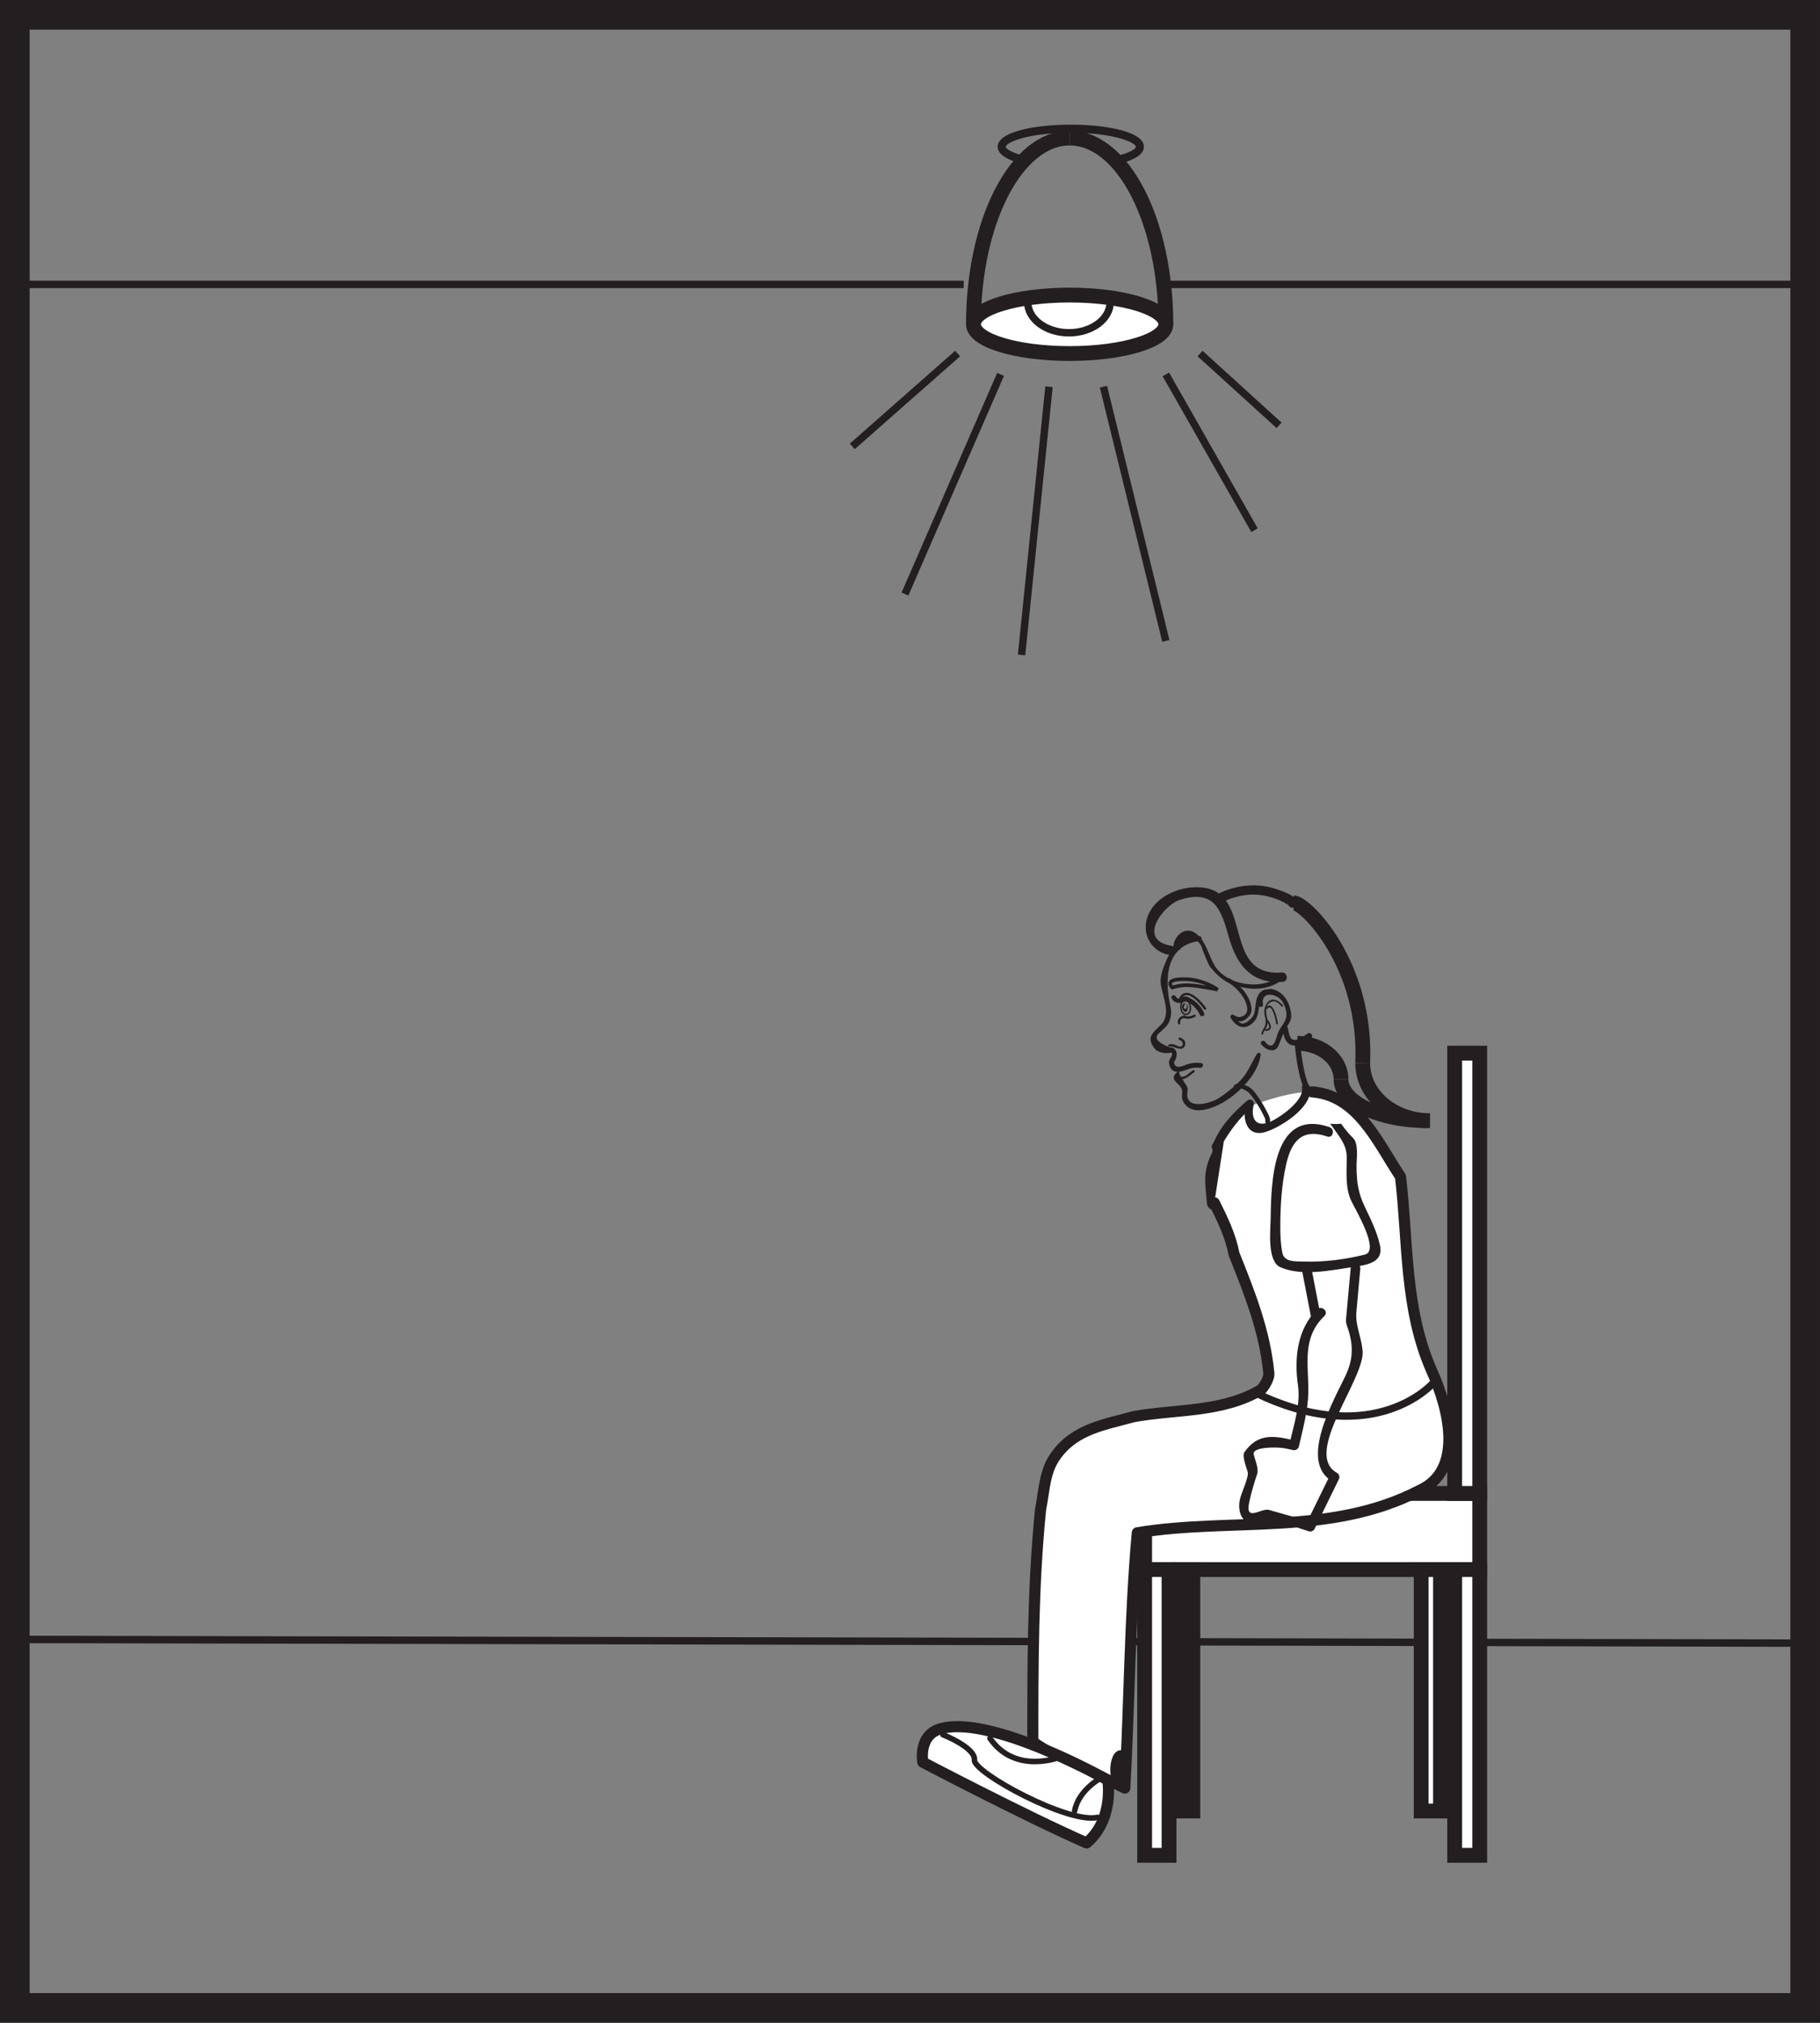 <?xml version="1.0" encoding="UTF-8"?>
<svg xmlns="http://www.w3.org/2000/svg" xmlns:xlink="http://www.w3.org/1999/xlink" width="245.622pt" height="273pt" viewBox="0 0 245.622 273" version="1.1">
<rect x="0" y="0" width="245.622" height="273" fill="#808080" stroke="none"/>
<defs>
<clipPath id="clip1">
  <path d="M 0 0 L 245.621 0 L 245.621 273 L 0 273 Z M 0 0 "/>
</clipPath>
<clipPath id="clip2">
  <path d="M 0 215 L 245.621 215 L 245.621 228 L 0 228 Z M 0 215 "/>
</clipPath>
</defs>
<g id="surface1">
<path style="fill:none;stroke-width:1;stroke-linecap:butt;stroke-linejoin:miter;stroke:rgb(13.73%,12.16%,12.549%);stroke-opacity:1;stroke-miterlimit:4;" d="M 0.002 -0.001 L 86.283 -0.001 " transform="matrix(1,0,0,-1,157.338,38.382)"/>
<path style=" stroke:none;fill-rule:nonzero;fill:rgb(100%,100%,100%);fill-opacity:1;" d="M 157.34 43.77 C 157.34 45.945 151.527 47.715 144.355 47.715 C 137.188 47.715 131.375 45.945 131.375 43.77 C 131.375 41.59 137.188 39.824 144.355 39.824 C 151.527 39.824 157.34 41.59 157.34 43.77 "/>
<path style="fill:none;stroke-width:2;stroke-linecap:butt;stroke-linejoin:miter;stroke:rgb(13.73%,12.16%,12.549%);stroke-opacity:1;stroke-miterlimit:10;" d="M 0.002 -0.001 C 0.002 -2.177 -5.811 -3.947 -12.982 -3.947 C -20.15 -3.947 -25.963 -2.177 -25.963 -0.001 C -25.963 2.178 -20.15 3.944 -12.982 3.944 C -5.811 3.944 0.002 2.178 0.002 -0.001 Z M 0.002 -0.001 " transform="matrix(1,0,0,-1,157.338,43.768)"/>
<path style="fill:none;stroke-width:2;stroke-linecap:butt;stroke-linejoin:miter;stroke:rgb(13.73%,12.16%,12.549%);stroke-opacity:1;stroke-miterlimit:10;" d="M 0.001 -0.001 C 0.001 13.893 5.806 25.135 12.981 25.135 " transform="matrix(1,0,0,-1,131.374,43.768)"/>
<path style="fill:none;stroke-width:2;stroke-linecap:butt;stroke-linejoin:miter;stroke:rgb(13.73%,12.16%,12.549%);stroke-opacity:1;stroke-miterlimit:10;" d="M 0.002 -0.001 C 0.002 13.893 -5.807 25.135 -12.982 25.135 " transform="matrix(1,0,0,-1,157.338,43.768)"/>
<path style=" stroke:none;fill-rule:nonzero;fill:rgb(13.73%,12.16%,12.549%);fill-opacity:1;" d="M 144.512 16.824 C 139.758 16.824 134.641 17.758 134.641 19.809 C 134.641 20.883 136.055 21.648 138.074 22.137 C 138.219 21.762 138.434 21.426 138.727 21.156 C 136.746 20.719 135.734 20.137 135.734 19.809 C 135.734 19.242 138.719 17.914 144.512 17.914 C 150.305 17.914 153.289 19.242 153.289 19.809 C 153.289 20.129 152.328 20.691 150.445 21.121 C 150.746 21.391 150.969 21.723 151.117 22.094 C 153.047 21.605 154.379 20.852 154.379 19.809 C 154.379 17.758 149.266 16.824 144.512 16.824 "/>
<path style="fill:none;stroke-width:1;stroke-linecap:butt;stroke-linejoin:miter;stroke:rgb(13.73%,12.16%,12.549%);stroke-opacity:1;stroke-miterlimit:10;" d="M -0.001 -0.002 L -14.224 -12.537 " transform="matrix(1,0,0,-1,129.243,47.713)"/>
<path style="fill:none;stroke-width:1;stroke-linecap:butt;stroke-linejoin:miter;stroke:rgb(13.73%,12.16%,12.549%);stroke-opacity:1;stroke-miterlimit:10;" d="M -0.001 0.001 L -12.899 -29.643 " transform="matrix(1,0,0,-1,135.032,50.532)"/>
<path style="fill:none;stroke-width:1;stroke-linecap:butt;stroke-linejoin:miter;stroke:rgb(13.73%,12.16%,12.549%);stroke-opacity:1;stroke-miterlimit:10;" d="M 0.001 -0 L -3.702 -36.203 " transform="matrix(1,0,0,-1,141.569,52.191)"/>
<path style="fill:none;stroke-width:1;stroke-linecap:butt;stroke-linejoin:miter;stroke:rgb(13.73%,12.16%,12.549%);stroke-opacity:1;stroke-miterlimit:10;" d="M -0 -0 L 8.422 -34.309 " transform="matrix(1,0,0,-1,148.918,52.191)"/>
<path style="fill:none;stroke-width:1;stroke-linecap:butt;stroke-linejoin:miter;stroke:rgb(13.73%,12.16%,12.549%);stroke-opacity:1;stroke-miterlimit:10;" d="M 0.002 0.001 L 11.967 -21.022 " transform="matrix(1,0,0,-1,157.338,50.532)"/>
<path style="fill:none;stroke-width:1;stroke-linecap:butt;stroke-linejoin:miter;stroke:rgb(13.73%,12.16%,12.549%);stroke-opacity:1;stroke-miterlimit:10;" d="M 0.002 -0.002 L 10.666 -9.693 " transform="matrix(1,0,0,-1,161.955,47.713)"/>
<path style="fill:none;stroke-width:1;stroke-linecap:butt;stroke-linejoin:miter;stroke:rgb(13.73%,12.16%,12.549%);stroke-opacity:1;stroke-miterlimit:4;" d="M 0.002 -0.002 C 0.002 -2.291 -2.49 -4.146 -5.564 -4.146 C -8.639 -4.146 -11.131 -2.291 -11.131 -0.002 C -11.131 1.26 -5.564 0.861 -5.564 0.861 C -5.564 0.861 0.002 0.943 0.002 -0.002 Z M 0.002 -0.002 " transform="matrix(1,0,0,-1,149.826,40.768)"/>
<g clip-path="url(#clip1)" clip-rule="nonzero">
<path style="fill:none;stroke-width:4;stroke-linecap:butt;stroke-linejoin:miter;stroke:rgb(13.73%,12.16%,12.549%);stroke-opacity:1;stroke-miterlimit:4;" d="M 243.621 2 L 2 2 L 2 271 L 243.621 271 Z M 243.621 2 " transform="matrix(1,0,0,-1,0,273)"/>
</g>
<path style="fill:none;stroke-width:1;stroke-linecap:butt;stroke-linejoin:miter;stroke:rgb(13.73%,12.16%,12.549%);stroke-opacity:1;stroke-miterlimit:4;" d="M 0 -0.001 L 128.055 -0.001 " transform="matrix(1,0,0,-1,2,38.382)"/>
<g clip-path="url(#clip2)" clip-rule="nonzero">
<path style="fill:none;stroke-width:1;stroke-linecap:butt;stroke-linejoin:miter;stroke:rgb(13.73%,12.16%,12.549%);stroke-opacity:1;stroke-miterlimit:4;" d="M 0 -0.002 L 241.621 -0.502 " transform="matrix(1,0,0,-1,2,221.264)"/>
</g>
<path style="fill-rule:nonzero;fill:rgb(100%,100%,100%);fill-opacity:1;stroke-width:2;stroke-linecap:butt;stroke-linejoin:miter;stroke:rgb(13.73%,12.16%,12.549%);stroke-opacity:1;stroke-miterlimit:10;" d="M 154.477 61.164 L 199.699 61.164 L 199.699 71.438 L 154.477 71.438 Z M 154.477 61.164 " transform="matrix(1,0,0,-1,0,273)"/>
<path style="fill-rule:nonzero;fill:rgb(100%,100%,100%);fill-opacity:1;stroke-width:2;stroke-linecap:round;stroke-linejoin:round;stroke:rgb(13.73%,12.16%,12.549%);stroke-opacity:1;stroke-miterlimit:4;" d="M -0.001 -0 C -1.642 -2.859 -1.31 -4.047 -1.028 -7.141 " transform="matrix(1,0,0,-1,164.911,155.195)"/>
<path style=" stroke:none;fill-rule:nonzero;fill:rgb(100%,100%,100%);fill-opacity:1;" d="M 163.883 162.336 C 171.742 180.316 172.438 187.035 169.336 188.141 C 160.273 191.367 146.535 190.883 142.684 196.41 C 138.828 201.945 139.441 235.238 139.441 235.238 L 151.801 241.328 L 153.297 206.605 C 156.367 205.594 179.832 206.719 188.828 202.391 C 189.004 202.242 194.219 201.941 195.375 195.918 C 196.098 192.129 195.637 189.387 193.68 186.48 C 193.797 186.391 193.859 186.34 193.859 186.34 C 188.367 173.785 190.887 161.75 188.277 157.918 C 184.453 152.301 181.91 149.066 181.348 148.789 C 179.719 147.984 178.246 145.723 168.375 149.398 C 166.93 149.938 166.105 151.32 165.395 152.562 "/>
<path style="fill:none;stroke-width:1.5;stroke-linecap:round;stroke-linejoin:round;stroke:rgb(13.73%,12.16%,12.549%);stroke-opacity:1;stroke-miterlimit:4;" d="M 0 0 C 1.098 -2.227 2.145 -4.316 2.664 -6.93 C 4.754 -12.152 6.844 -17.375 7.363 -23.121 C 7.363 -23.644 6.844 -24.687 6.32 -25.211 C 1.098 -28.344 -5.172 -27.82 -10.914 -28.867 C -14.574 -29.91 -18.75 -30.434 -21.363 -34.09 C -22.93 -36.18 -22.93 -38.793 -23.453 -41.402 C -24.496 -51.852 -24.496 -62.297 -24.496 -72.742 C -20.84 -75.355 -16.141 -76.926 -12.082 -78.992 C -11.691 -69.93 -14.984 -77.562 -12.082 -78.992 C -11.437 -67.519 -11.437 -56.027 -10.395 -44.535 C 2.145 -42.449 15.727 -45.059 27.738 -38.793 C 33.484 -36.18 31.918 -28.344 29.305 -22.598 C 25.648 -14.238 26.172 -5.359 25.125 3.52 C 21.992 8.223 19.383 14.488 13.188 14.973 " transform="matrix(1,0,0,-1,163.883,162.336)"/>
<path style="fill:none;stroke-width:1;stroke-linecap:round;stroke-linejoin:round;stroke:rgb(13.73%,12.16%,12.549%);stroke-opacity:1;stroke-miterlimit:4;" d="M 0.002 0.001 C 0.002 0.001 -7.721 -8.722 -23.275 -1.495 " transform="matrix(1,0,0,-1,193.307,186.767)"/>
<path style=" stroke:none;fill-rule:nonzero;fill:rgb(100%,100%,100%);fill-opacity:1;" d="M 124.543 237.84 C 124.543 237.84 138.336 245.078 146.645 248.734 C 150.414 245.535 149.504 240.25 149.504 240.25 C 149.504 240.25 136.363 232.832 128.902 233.043 C 128.312 233.059 127.758 233.121 127.246 233.242 C 123.812 233.965 124.543 237.84 124.543 237.84 "/>
<path style="fill:none;stroke-width:1.5;stroke-linecap:round;stroke-linejoin:round;stroke:rgb(13.73%,12.16%,12.549%);stroke-opacity:1;stroke-miterlimit:4;" d="M 0.001 0.001 C 0.001 0.001 13.794 -7.237 22.103 -10.893 C 25.872 -7.694 24.962 -2.409 24.962 -2.409 C 24.962 -2.409 11.821 5.009 4.36 4.798 C 3.771 4.782 3.216 4.72 2.704 4.599 C -0.73 3.876 0.001 0.001 0.001 0.001 Z M 0.001 0.001 " transform="matrix(1,0,0,-1,124.542,237.841)"/>
<path style="fill-rule:nonzero;fill:rgb(100%,100%,100%);fill-opacity:1;stroke-width:0.75;stroke-linecap:round;stroke-linejoin:round;stroke:rgb(13.73%,12.16%,12.549%);stroke-opacity:1;stroke-miterlimit:4;" d="M -0.001 -0.002 C -0.001 -0.002 4.417 -1.736 4.253 -3.412 C 4.089 -5.088 16.909 -12.068 20.87 -11.162 " transform="matrix(1,0,0,-1,127.251,234.123)"/>
<path style="fill-rule:nonzero;fill:rgb(100%,100%,100%);fill-opacity:1;stroke-width:0.75;stroke-linecap:round;stroke-linejoin:round;stroke:rgb(13.73%,12.16%,12.549%);stroke-opacity:1;stroke-miterlimit:4;" d="M -0.001 -0.001 C -0.001 -0.001 -2.989 -1.603 -3.501 -4.427 " transform="matrix(1,0,0,-1,148.532,239.995)"/>
<path style="fill:none;stroke-width:0.75;stroke-linecap:round;stroke-linejoin:round;stroke:rgb(13.73%,12.16%,12.549%);stroke-opacity:1;stroke-miterlimit:4;" d="M 0 -0.002 C 0 -0.002 -6.066 -2.506 -9.531 2.498 " transform="matrix(1,0,0,-1,143.137,237.115)"/>
<path style=" stroke:none;fill-rule:nonzero;fill:rgb(100%,100%,100%);fill-opacity:1;" d="M 166.684 156.508 C 166.684 156.508 168.773 167.426 170.543 168.301 C 172.309 169.168 187.621 163.969 185.102 155.695 C 182.633 147.578 166.684 156.508 166.684 156.508 "/>
<path style=" stroke:none;fill-rule:nonzero;fill:rgb(13.73%,12.16%,12.549%);fill-opacity:1;" d="M 161.883 127.004 C 157.188 127.59 157.188 132.316 157.961 135.855 C 158.141 136.68 158.055 137.414 157.668 138.145 C 157.531 138.359 157.367 138.559 157.176 138.73 C 157.008 138.898 156.836 139.066 156.664 139.234 C 155.609 139.961 156.043 140.68 157.973 141.395 C 158.367 141.246 158.594 141.859 158.199 142.004 C 157.441 142.281 156.258 142.133 155.746 141.422 C 154.711 139.977 155.559 139.41 156.676 138.312 C 158.129 136.887 156.875 134.465 156.656 132.805 C 156.512 131.672 157.039 130.488 157.473 129.48 C 158.281 127.594 159.844 126.602 161.82 126.355 C 162.242 126.305 162.297 126.953 161.883 127.004 "/>
<path style=" stroke:none;fill-rule:nonzero;fill:rgb(13.73%,12.16%,12.549%);fill-opacity:1;" d="M 159.16 144.781 C 159.047 144.965 160.035 146.289 160.23 146.734 C 160.305 146.906 160.293 147.129 160.266 147.309 C 159.82 149.977 163.43 148.891 164.496 148.203 C 165.488 147.555 166.469 146.754 167.305 145.926 C 168.402 144.844 168.855 143.477 169.652 142.211 C 169.801 141.977 170.156 142.066 170.129 142.363 C 169.734 145.723 165.188 149.699 161.855 149.852 C 160.496 149.918 159.312 148.906 159.539 147.578 C 159.777 146.152 157.344 145.934 158.957 144.613 C 159.059 144.531 159.23 144.668 159.16 144.781 "/>
<path style=" stroke:none;fill-rule:nonzero;fill:rgb(13.73%,12.16%,12.549%);fill-opacity:1;" d="M 157.766 140.973 C 158.035 140.898 158.27 140.891 158.535 140.996 C 158.688 141.059 158.828 141.125 158.977 141.188 C 159.77 141.527 159.824 140.539 159.172 140.344 C 158.98 140.285 159.035 139.984 159.227 140.043 C 159.754 140.195 160.137 140.613 159.891 141.168 C 159.508 142.043 158.434 141.109 157.871 141.262 C 157.684 141.316 157.574 141.023 157.766 140.973 "/>
<path style=" stroke:none;fill-rule:nonzero;fill:rgb(13.73%,12.16%,12.549%);fill-opacity:1;" d="M 159.199 134.586 C 160.219 132.973 162.109 135.086 162.762 136.039 C 162.871 136.203 162.617 136.383 162.504 136.219 C 162.023 135.512 160.305 133.41 159.48 134.715 C 159.379 134.883 159.098 134.754 159.199 134.586 "/>
<path style=" stroke:none;fill-rule:nonzero;fill:rgb(13.73%,12.16%,12.549%);fill-opacity:1;" d="M 158.699 134.512 C 158.957 135.066 159.551 134.512 159.891 134.48 C 160.211 134.449 160.637 134.734 160.895 134.887 C 161.609 135.309 162.188 135.992 162.516 136.75 C 162.676 137.113 162.094 137.324 161.934 136.965 C 161.711 136.449 161.367 136.051 160.953 135.684 C 160.73 135.492 160.477 135.348 160.215 135.219 C 159.93 135.074 159.781 135.23 159.504 135.305 C 158.941 135.457 158.359 135.254 158.117 134.723 C 157.945 134.363 158.531 134.156 158.699 134.512 "/>
<path style=" stroke:none;fill-rule:nonzero;fill:rgb(13.73%,12.16%,12.549%);fill-opacity:1;" d="M 159.844 137.059 C 160.195 137.281 160.793 137.168 161.125 136.957 C 161.289 136.855 161.473 137.105 161.301 137.215 C 160.875 137.484 160.16 137.621 159.711 137.336 C 159.543 137.234 159.672 136.949 159.844 137.059 "/>
<path style=" stroke:none;fill-rule:nonzero;fill:rgb(13.73%,12.16%,12.549%);fill-opacity:1;" d="M 159.816 137.398 C 159.426 137.453 159.203 137.684 159.281 138.094 C 159.32 138.289 159.008 138.312 158.969 138.125 C 158.859 137.535 159.219 137.172 159.789 137.09 C 159.984 137.062 160.012 137.371 159.816 137.398 "/>
<path style=" stroke:none;fill-rule:nonzero;fill:rgb(13.73%,12.16%,12.549%);fill-opacity:1;" d="M 166.578 146.465 C 167.035 146.027 167.754 146.359 168.258 146.559 C 168.844 146.781 169.203 147.238 169.57 147.73 C 170.062 148.391 170.5 149.109 170.875 149.84 C 171.094 150.262 171.508 150.906 171.391 151.414 C 171.297 151.812 170.664 151.703 170.762 151.305 C 170.828 151.039 170.551 150.609 170.441 150.383 C 170.172 149.812 169.84 149.27 169.496 148.738 C 169.199 148.281 168.879 147.82 168.492 147.434 C 168.301 147.234 167.258 146.691 167.066 146.875 C 166.773 147.156 166.281 146.75 166.578 146.465 "/>
<path style=" stroke:none;fill-rule:nonzero;fill:rgb(13.73%,12.16%,12.549%);fill-opacity:1;" d="M 169.828 135.637 C 169.66 134.605 170.625 133.184 171.824 133.523 C 173.375 133.961 174.148 135.484 174.262 137.004 C 174.301 137.512 174.059 138.012 173.777 138.418 C 173.176 139.309 172.961 140.16 172.539 141.117 C 172.027 142.27 170.777 141.656 170.211 140.945 C 169.965 140.633 170.473 140.277 170.719 140.59 C 171.895 142.078 172.254 140.008 172.395 139.602 C 172.516 139.242 172.672 138.953 172.891 138.633 C 173.344 137.965 173.676 137.504 173.613 136.656 C 173.531 136.137 173.348 135.645 173.066 135.195 C 172.488 134.164 170.121 133.586 170.449 135.578 C 170.516 135.973 169.895 136.027 169.828 135.637 "/>
<path style=" stroke:none;fill-rule:nonzero;fill:rgb(13.73%,12.16%,12.549%);fill-opacity:1;" d="M 158.434 128.336 C 157.988 126.742 159.797 124.742 161.406 125.996 C 162.77 127.055 163.039 128.766 163.859 130.207 C 165.469 133.039 170.391 133.742 172.777 131.656 C 173.07 131.402 173.41 131.898 173.121 132.148 C 171.258 133.777 168.52 133.684 166.309 132.871 C 165.133 132.441 164.129 131.5 163.363 130.551 C 163.164 130.305 162.91 129.688 162.785 129.41 C 162.621 129.012 162.461 128.613 162.297 128.215 C 161.863 126.535 160.762 126.508 158.996 128.129 C 159.098 128.496 158.535 128.707 158.434 128.336 "/>
<path style=" stroke:none;fill-rule:nonzero;fill:rgb(13.73%,12.16%,12.549%);fill-opacity:1;" d="M 172.945 135.832 C 172.582 135.34 172.055 134.918 171.438 135.277 C 170.762 135.66 170.809 136.629 170.973 137.258 C 171.074 137.648 171.137 137.977 171.027 138.375 C 170.91 138.801 170.547 139.102 170.461 139.547 C 170.43 139.691 170.203 139.652 170.23 139.504 C 170.281 139.25 170.391 139.055 170.527 138.832 C 170.895 138.234 170.875 137.801 170.699 137.133 C 170.547 136.543 170.625 135.988 170.938 135.465 C 171.523 134.488 172.602 134.98 173.137 135.699 C 173.223 135.82 173.031 135.953 172.945 135.832 "/>
<path style=" stroke:none;fill-rule:nonzero;fill:rgb(13.73%,12.16%,12.549%);fill-opacity:1;" d="M 170.898 135.98 C 171.758 134.848 172.441 137.594 172.449 138.152 C 172.453 138.297 172.219 138.32 172.215 138.172 C 172.211 137.777 172.082 137.371 171.965 136.996 C 171.863 136.668 171.508 135.559 171.074 136.129 C 170.98 136.254 170.805 136.102 170.898 135.98 "/>
<path style=" stroke:none;fill-rule:nonzero;fill:rgb(13.73%,12.16%,12.549%);fill-opacity:1;" d="M 171.051 137.613 C 171.559 138.152 171.852 139.098 170.824 139.145 C 170.676 139.148 170.652 138.918 170.801 138.91 C 171.629 138.879 171.203 138.113 170.898 137.789 C 170.801 137.68 170.949 137.504 171.051 137.613 "/>
<path style=" stroke:none;fill-rule:nonzero;fill:rgb(13.73%,12.16%,12.549%);fill-opacity:1;" d="M 157.895 128.898 C 155.465 128.508 154.035 126.199 154.852 123.789 C 155.852 120.84 159.641 119.371 162.551 119.82 C 169.078 120.828 164.957 131.852 172.984 131.25 C 173.801 131.191 173.918 132.449 173.102 132.512 C 169.07 132.812 167.055 130.469 165.949 126.852 C 165.484 125.332 165.207 123.918 164.332 122.57 C 163.129 120.703 161.082 120.848 159.168 121.469 C 157.141 122.125 153.273 126.871 158.117 127.656 C 158.922 127.785 158.707 129.031 157.895 128.898 "/>
<path style=" stroke:none;fill-rule:nonzero;fill:rgb(13.73%,12.16%,12.549%);fill-opacity:1;" d="M 176.922 140.121 C 176.219 140.574 175.199 141.328 174.293 141.047 C 173.398 140.773 173.203 139.629 173.047 138.84 C 172.949 138.355 173.719 138.289 173.816 138.77 C 173.895 139.172 174.008 140.164 174.508 140.32 C 175.129 140.512 176.012 139.797 176.477 139.492 C 176.895 139.223 177.336 139.848 176.922 140.121 "/>
<path style=" stroke:none;fill-rule:nonzero;fill:rgb(13.73%,12.16%,12.549%);fill-opacity:1;" d="M 162.613 127.949 C 162.465 127.949 162.438 127.719 162.59 127.719 C 162.738 127.719 162.762 127.949 162.613 127.949 "/>
<path style=" stroke:none;fill-rule:nonzero;fill:rgb(13.73%,12.16%,12.549%);fill-opacity:1;" d="M 159.184 128.215 C 159.035 128.215 159.016 127.984 159.164 127.984 C 159.309 127.984 159.332 128.215 159.184 128.215 "/>
<path style="fill:none;stroke-width:0.488;stroke-linecap:butt;stroke-linejoin:miter;stroke:rgb(13.73%,12.16%,12.549%);stroke-opacity:1;stroke-miterlimit:4;" d="M -0.001 -0.001 C -0.001 -0.001 -1.294 1.1 1.456 1.131 C 4.202 1.155 6.101 -0.287 6.101 -0.287 C 6.101 -0.287 3.815 0.209 2.425 0.299 C 1.034 0.397 -0.001 -0.001 -0.001 -0.001 Z M -0.001 -0.001 " transform="matrix(1,0,0,-1,158.224,133.28)"/>
<path style=" stroke:none;fill-rule:nonzero;fill:rgb(13.73%,12.16%,12.549%);fill-opacity:1;" d="M 158.285 141.418 C 159.074 141.801 158.848 142.98 158.309 143.469 C 158.352 143.367 158.395 143.27 158.441 143.172 C 158.441 144.293 159.289 144.016 160.047 143.715 C 160.77 143.426 161.316 143.418 162.094 143.473 C 162.516 143.504 162.395 144.141 161.98 144.113 C 161.25 144.062 160.812 144.109 160.145 144.375 C 159.695 144.555 159.23 144.676 158.746 144.645 C 158.305 144.613 158.008 144.273 157.863 143.891 C 157.781 143.676 157.715 143.277 157.82 143.059 C 157.922 142.855 158.453 142.223 158.004 142.008 C 157.629 141.824 157.906 141.234 158.285 141.418 "/>
<path style=" stroke:none;fill-rule:nonzero;fill:rgb(13.73%,12.16%,12.549%);fill-opacity:1;" d="M 161.176 144.711 C 160.488 145.168 159.832 145.988 158.949 145.516 C 158.777 145.422 158.906 145.141 159.082 145.234 C 159.812 145.625 160.445 144.824 160.992 144.457 C 161.16 144.348 161.344 144.598 161.176 144.711 "/>
<path style=" stroke:none;fill-rule:nonzero;fill:rgb(13.73%,12.16%,12.549%);fill-opacity:1;" d="M 165.961 132.055 C 167.344 132.93 168.766 134.422 168.898 136.133 C 168.953 136.832 168.508 137.324 167.949 137.672 C 167.367 138.039 166.742 137.754 166.203 137.477 C 166.32 137.336 166.438 137.199 166.559 137.062 C 166.75 137.383 166.93 137.656 167.211 137.914 C 167.832 138.5 168.539 137.781 168.938 137.359 C 169.379 136.902 169.391 136.133 169.461 135.539 C 169.57 134.613 169.832 133.77 170.832 133.527 C 171.184 133.445 171.383 133.969 171.027 134.055 C 169.586 134.402 170.18 136.711 169.371 137.723 C 168.242 139.129 166.941 138.797 166.094 137.383 C 165.953 137.156 166.18 136.832 166.449 136.969 C 166.957 137.234 167.27 137.438 167.879 137.055 C 168.512 136.652 168.355 135.934 168.152 135.367 C 167.746 134.215 166.727 133.203 165.719 132.562 C 165.414 132.367 165.652 131.859 165.961 132.055 "/>
<path style=" stroke:none;fill-rule:nonzero;fill:rgb(13.73%,12.16%,12.549%);fill-opacity:1;" d="M 164.254 120.695 C 166.77 119.43 169.613 119.09 172.309 120.02 C 172.906 120.227 175.594 121.047 175.023 122.172 C 174.652 122.898 173.504 122.359 173.871 121.629 C 173.555 122.254 174.113 122.254 173.234 121.773 C 172.535 121.387 171.766 121.152 170.992 120.961 C 168.812 120.43 166.656 120.895 164.695 121.883 C 163.965 122.25 163.531 121.059 164.254 120.695 "/>
<path style=" stroke:none;fill-rule:nonzero;fill:rgb(13.73%,12.16%,12.549%);fill-opacity:1;" d="M 159.98 135.363 C 160.047 135.363 159.523 135.992 159.891 136.145 C 160.258 136.301 160.227 135.672 160.117 135.531 C 160.008 135.387 160.41 135.645 160.328 136 C 160.242 136.355 160.227 136.574 160.004 136.578 C 159.773 136.586 159.43 136 159.535 135.777 C 159.641 135.551 159.727 135.379 159.98 135.363 "/>
<path style="fill:none;stroke-width:0.202;stroke-linecap:butt;stroke-linejoin:miter;stroke:rgb(13.73%,12.16%,12.549%);stroke-opacity:1;stroke-miterlimit:4;" d="M -0 0 C -0.949 -0.215 -0.617 -2.051 0.133 -1.937 C 1.121 -1.789 0.668 0.152 -0 0 Z M -0 0 " transform="matrix(1,0,0,-1,159.953,134.973)"/>
<path style="fill:none;stroke-width:0.75;stroke-linecap:butt;stroke-linejoin:miter;stroke:rgb(13.73%,12.16%,12.549%);stroke-opacity:1;stroke-miterlimit:4;" d="M -0.001 0.001 C -0.001 0.001 0.382 -5.147 1.675 -6.686 " transform="matrix(1,0,0,-1,175.103,140.814)"/>
<path style=" stroke:none;fill-rule:nonzero;fill:rgb(13.73%,12.16%,12.549%);fill-opacity:1;" d="M 176.785 146.742 C 176.652 146.066 175.578 146.16 175.707 146.844 C 176.035 148.543 172.66 150.887 171.387 151.414 C 169.188 152.332 168.801 150.504 169.215 149.035 C 169.336 148.598 168.719 148.203 168.371 148.5 C 166.781 149.875 165.215 151.41 164.23 153.285 C 163.988 153.75 163.75 154.223 163.512 154.703 C 163.637 155.168 163.719 155.645 163.766 156.133 C 163.828 156.164 163.891 156.195 163.949 156.23 C 165.098 154.035 166.262 152.098 167.961 150.359 C 167.996 151.926 168.77 153.375 170.77 152.781 C 172.816 152.172 177.289 149.359 176.785 146.742 "/>
<path style=" stroke:none;fill-rule:nonzero;fill:rgb(13.73%,12.16%,12.549%);fill-opacity:1;" d="M 184.219 162.945 C 183.285 161.008 183.094 159.566 183.074 157.422 C 183.066 156.477 183.395 154.371 182.609 153.598 C 182.004 153.004 181.473 152.359 181 151.668 C 180.773 151.684 180.547 151.703 180.309 151.703 C 180.035 151.703 179.777 151.684 179.52 151.664 C 180.492 153.062 181.715 154.352 181.746 156.035 C 181.781 158.031 181.488 160.219 182.363 162.074 C 182.93 163.277 186.266 168.805 184.199 169.324 C 181.566 169.984 178.691 170.352 175.965 170.266 C 174.914 170.23 173.32 170.379 173.066 169.105 C 172.844 168 172.789 166.859 172.785 165.738 C 172.781 162.91 172.945 160.02 173.555 157.246 C 174.211 154.285 175.523 152.172 179.125 153.391 C 179.926 153.664 180.199 152.383 179.406 152.113 C 171.715 149.508 171.555 159.629 171.484 164.5 C 171.461 165.934 170.973 170.219 172.789 171.027 C 175.57 172.262 179.379 171.496 182.246 171.051 C 184.109 170.762 186.805 170.586 186.234 168.055 C 185.828 166.266 185.016 164.594 184.219 162.945 "/>
<path style=" stroke:none;fill-rule:nonzero;fill:rgb(13.73%,12.16%,12.549%);fill-opacity:1;" d="M 177.027 171.375 C 177.426 173.445 177.828 175.516 178.227 177.59 C 178.387 178.406 177.133 178.797 176.973 177.965 C 176.574 175.895 176.172 173.82 175.773 171.75 C 175.617 170.93 176.867 170.543 177.027 171.375 "/>
<path style=" stroke:none;fill-rule:nonzero;fill:rgb(13.73%,12.16%,12.549%);fill-opacity:1;" d="M 183.582 171.254 C 183.402 173.188 183.23 175.117 183.055 177.047 C 182.891 178.859 183.656 180.156 183.891 182.262 C 184.309 185.996 175.77 196.133 180.402 198.762 C 180.723 198.941 180.848 199.32 180.688 199.648 C 179.594 201.879 178.504 204.109 177.41 206.344 C 177.285 206.598 176.965 206.758 176.684 206.68 C 174.633 206.102 172.031 204.805 170.191 205.41 C 168.008 206.133 166.996 204.594 167.289 202.574 C 167.434 201.609 168.555 199.449 168.391 198.707 C 168.27 198.148 167.559 196.535 167.949 195.984 C 169.77 193.395 171.965 193.742 174.793 194.438 C 174.531 194.602 174.27 194.766 174.012 194.926 C 174.566 192.465 175.547 189.543 175.176 187.016 C 174.648 183.398 175.039 179.367 177.773 176.719 C 178.379 176.133 179.348 177.023 178.738 177.609 C 175.625 180.621 176.633 184.188 176.566 187.953 C 176.523 190.375 175.824 192.867 175.293 195.219 C 175.211 195.559 174.859 195.797 174.512 195.711 C 174.152 195.625 173.789 195.551 173.43 195.477 C 172.492 195.273 168.969 195.242 169.195 196.277 C 169.352 196.996 169.914 198.215 169.66 198.945 C 169.219 200.23 168.848 201.535 168.57 202.863 C 168.039 205.434 170.25 203.504 171.242 203.781 L 174.102 204.594 C 174.836 204.797 175.562 205.004 176.293 205.207 C 177.332 205.504 176.305 205.609 176.355 205.508 C 177.41 203.352 178.465 201.195 179.52 199.039 C 179.613 199.332 179.707 199.629 179.805 199.926 C 175.16 197.289 180.133 188.766 181.594 185.656 C 182.57 183.566 182.68 181.785 181.984 179.535 C 181.805 178.949 181.605 178.605 181.66 178.008 C 181.875 175.66 182.086 173.316 182.301 170.969 C 182.375 170.129 183.656 170.43 183.582 171.254 "/>
<path style="fill:none;stroke-width:2;stroke-linecap:butt;stroke-linejoin:miter;stroke:rgb(13.73%,12.16%,12.549%);stroke-opacity:1;stroke-miterlimit:4;" d="M 0.002 0 C 0.576 13.297 -7.701 21.613 -9.326 21.613 " transform="matrix(1,0,0,-1,183.904,143.473)"/>
<path style="fill:none;stroke-width:2;stroke-linecap:butt;stroke-linejoin:miter;stroke:rgb(13.73%,12.16%,12.549%);stroke-opacity:1;stroke-miterlimit:4;" d="M 0.002 0 C 0.002 -4.305 4.064 -7.781 9.088 -7.781 " transform="matrix(1,0,0,-1,183.904,143.473)"/>
<path style="fill:none;stroke-width:2;stroke-linecap:butt;stroke-linejoin:miter;stroke:rgb(13.73%,12.16%,12.549%);stroke-opacity:1;stroke-miterlimit:4;" d="M -0.001 0 C -0.001 -3.09 5.167 -5.59 11.558 -5.59 " transform="matrix(1,0,0,-1,180.978,145.656)"/>
<path style="fill:none;stroke-width:2;stroke-linecap:butt;stroke-linejoin:miter;stroke:rgb(13.73%,12.16%,12.549%);stroke-opacity:1;stroke-miterlimit:4;" d="M -0.001 0 C -0.001 2.68 -2.63 4.844 -5.876 4.844 " transform="matrix(1,0,0,-1,180.978,145.656)"/>
<path style="fill-rule:nonzero;fill:rgb(100%,100%,100%);fill-opacity:1;stroke-width:2;stroke-linecap:butt;stroke-linejoin:miter;stroke:rgb(13.73%,12.16%,12.549%);stroke-opacity:1;stroke-miterlimit:10;" d="M 157.77 22.598 L 154.477 22.598 L 154.477 61.164 L 157.77 61.164 Z M 157.77 22.598 " transform="matrix(1,0,0,-1,0,273)"/>
<path style="fill-rule:nonzero;fill:rgb(100%,100%,100%);fill-opacity:1;stroke-width:2;stroke-linecap:butt;stroke-linejoin:miter;stroke:rgb(13.73%,12.16%,12.549%);stroke-opacity:1;stroke-miterlimit:10;" d="M 196.32 22.598 L 199.699 22.598 L 199.699 61.164 L 196.32 61.164 Z M 196.32 22.598 " transform="matrix(1,0,0,-1,0,273)"/>
<path style="fill-rule:nonzero;fill:rgb(100%,100%,100%);fill-opacity:1;stroke-width:2;stroke-linecap:butt;stroke-linejoin:miter;stroke:rgb(13.73%,12.16%,12.549%);stroke-opacity:1;stroke-miterlimit:10;" d="M 196.32 130.863 L 199.699 130.863 L 199.699 71.438 L 196.32 71.438 Z M 196.32 130.863 " transform="matrix(1,0,0,-1,0,273)"/>
<path style="fill-rule:nonzero;fill:rgb(100%,100%,100%);fill-opacity:1;stroke-width:2;stroke-linecap:butt;stroke-linejoin:miter;stroke:rgb(13.73%,12.16%,12.549%);stroke-opacity:1;stroke-miterlimit:10;" d="M 159.285 28.578 L 160.98 28.578 L 160.98 61.164 L 159.285 61.164 Z M 159.285 28.578 " transform="matrix(1,0,0,-1,0,273)"/>
<path style="fill-rule:nonzero;fill:rgb(100%,100%,100%);fill-opacity:1;stroke-width:2;stroke-linecap:butt;stroke-linejoin:miter;stroke:rgb(13.73%,12.16%,12.549%);stroke-opacity:1;stroke-miterlimit:10;" d="M 194.406 28.578 L 191.797 28.578 L 191.797 61.164 L 194.406 61.164 Z M 194.406 28.578 " transform="matrix(1,0,0,-1,0,273)"/>
</g>
</svg>
